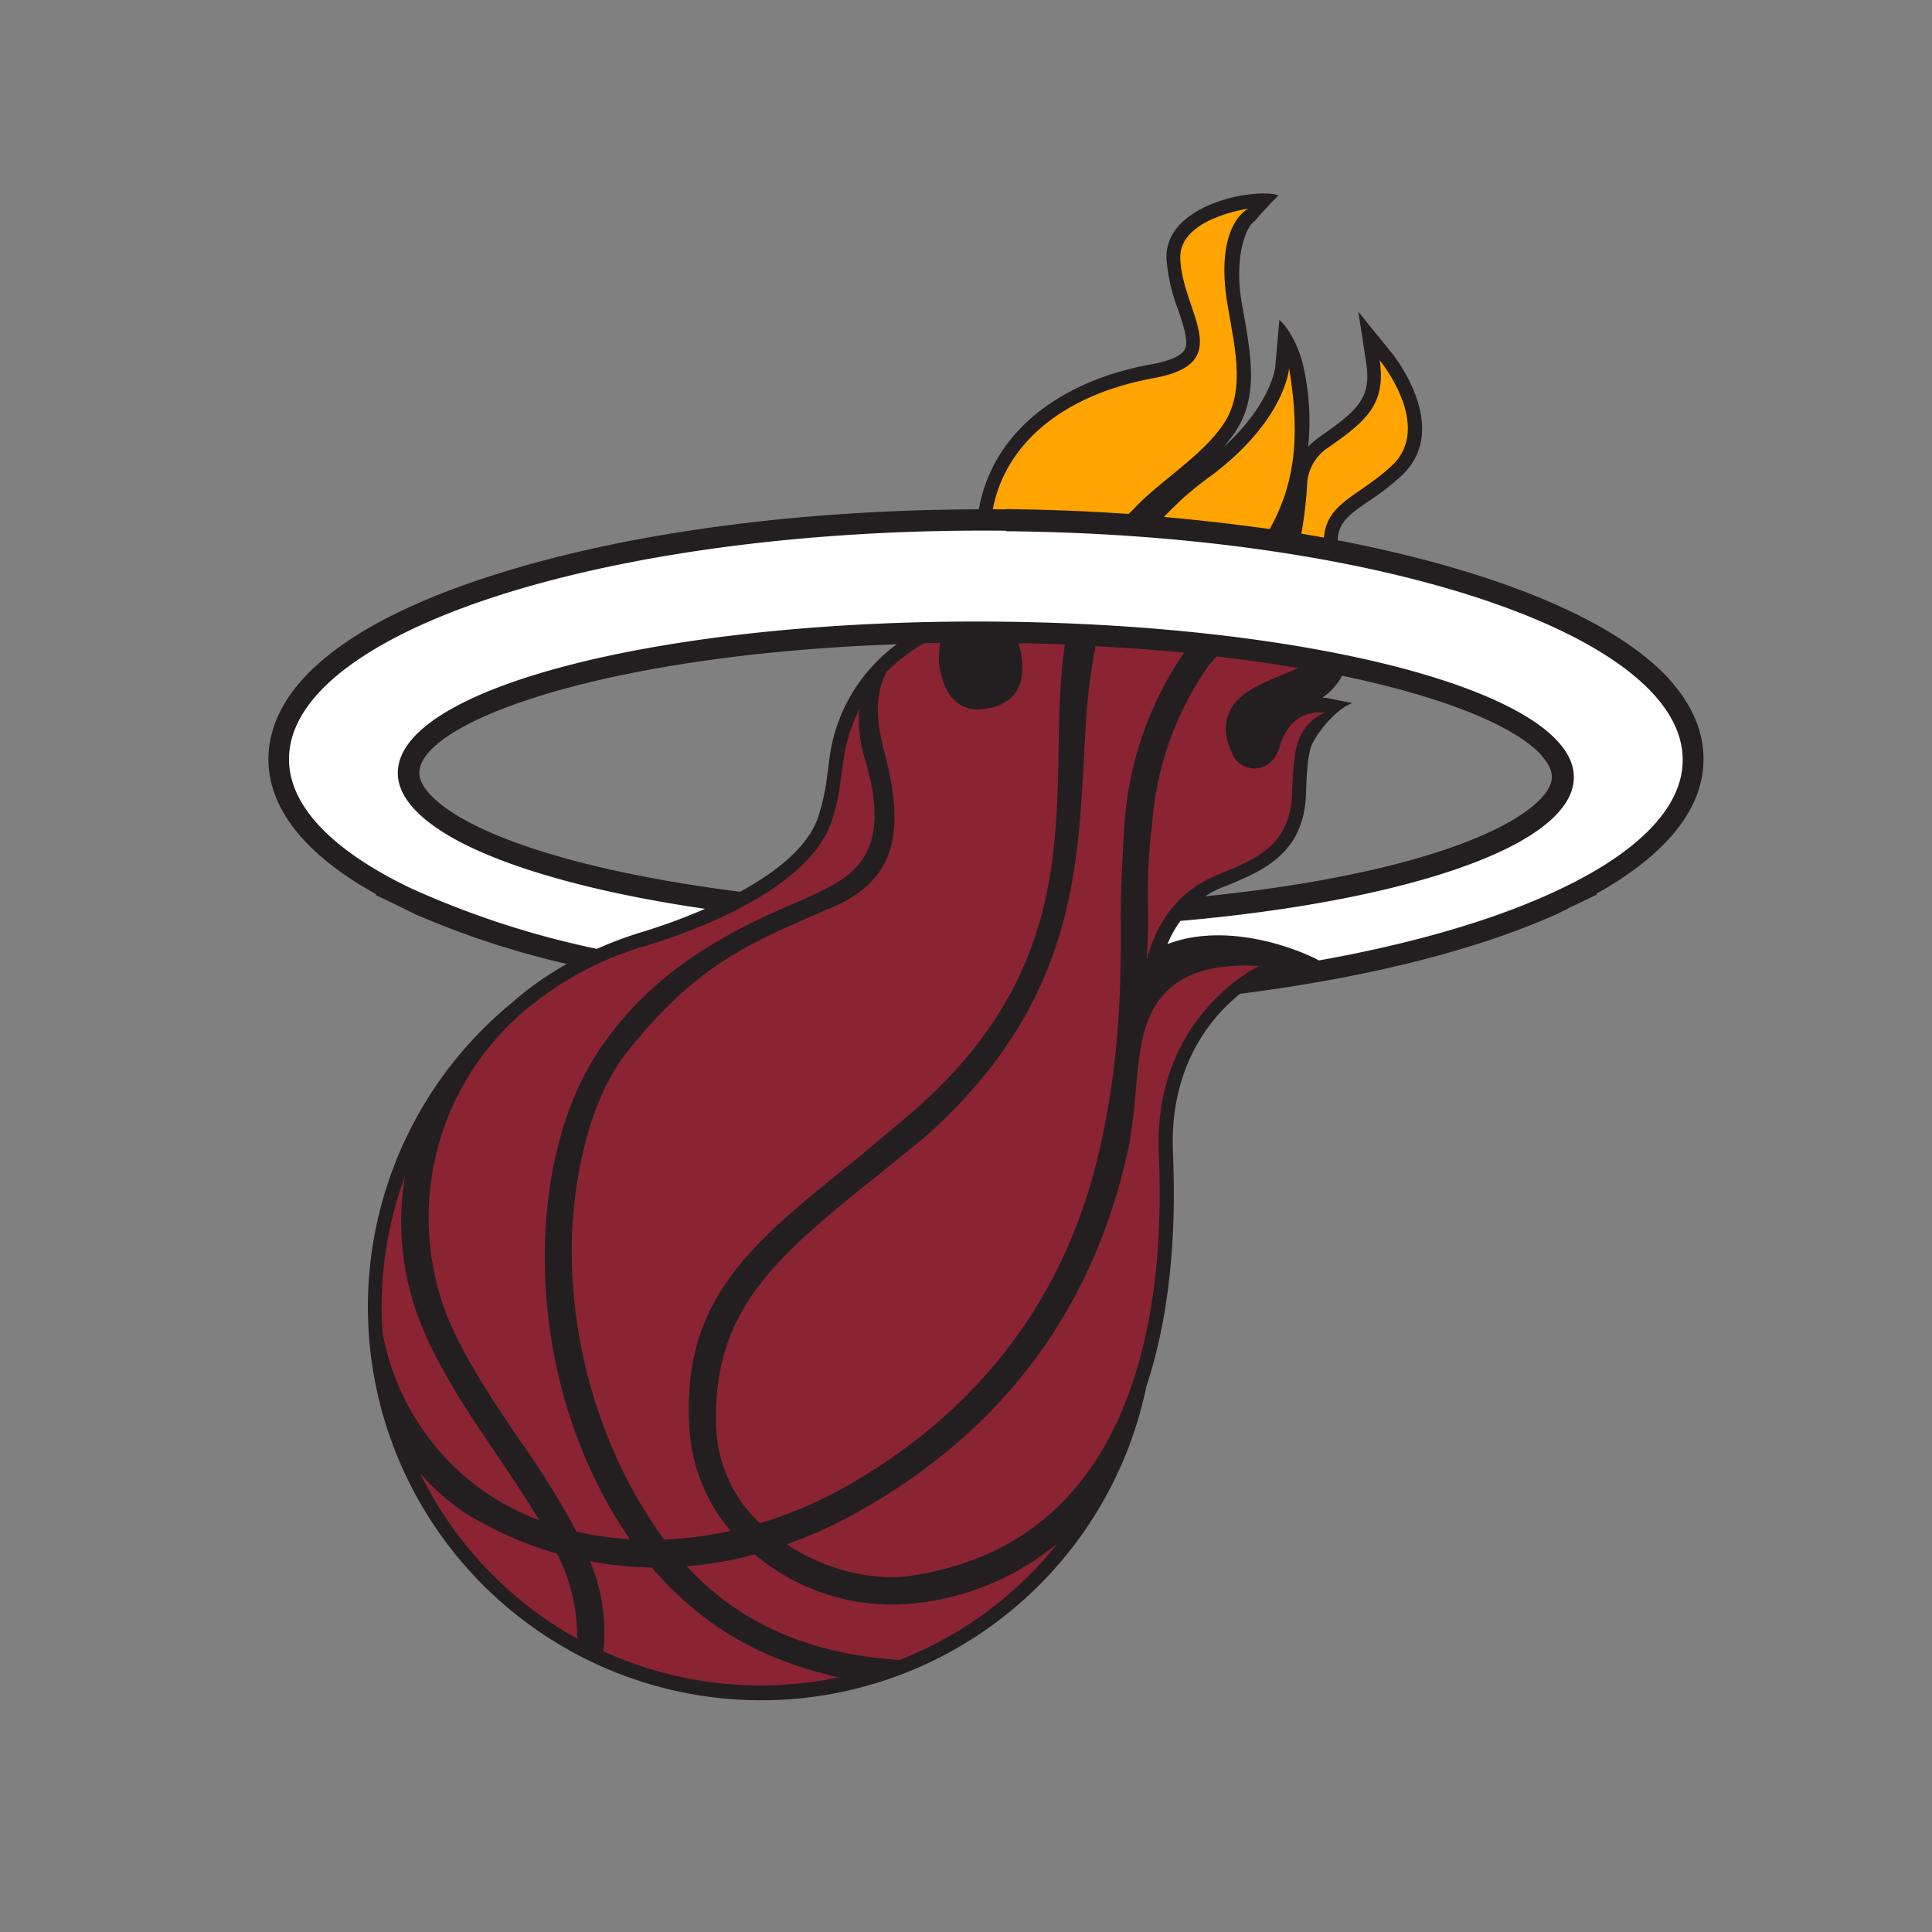 <svg xmlns="http://www.w3.org/2000/svg" viewBox="0 0 300 300"><rect x="0" y="0" width="300" height="300" fill="#808080" stroke="none"/><defs><style>.cls-1{fill:none;}.cls-2{fill:#231f20;}.cls-3{fill:#ffa400;}.cls-4{fill:#8a2432;}.cls-5{fill:#fff;}</style></defs><title>miami-heat</title><g id="Layer_2" data-name="Layer 2"><g id="heat"><rect class="cls-1" width="300" height="300"/><path class="cls-2" d="M259.29,105.55c-8.55-9.42-27.35-17-51.58-21.66.11-2.78,1.8-4,4.81-6.06a40.21,40.21,0,0,0,5.16-4c7.81-7.41-1.34-18.8-1.76-19.26l-5-6.16,1.21,7.87c.85,5.4-1.14,7.31-7,11.4a12.57,12.57,0,0,0-2,1.69,38.73,38.73,0,0,0-.78-12.64c-1.22-5-3.69-7.07-3.69-7.07l-.64,7.3c0,.05-.57,5.71-8.11,12.55a24.46,24.46,0,0,0,1.8-2.29c3.68-5.39,2.64-11.52,1.39-18.63l-.27-1.48c-1.26-7.39.7-12,2-12.78,1.24-1.51,3.69-4,3.69-4s-1.31-.59-4.95-.09c-4.7.63-12.66,3.47-12.44,9.93a27.74,27.74,0,0,0,1.81,7.92c.85,2.56,1.69,5,1,6.21-.57,1-2.34,1.75-5.07,2.25-11.15,2-19.66,7.24-24,14.66a24.55,24.55,0,0,0-2.89,7.88c-27.6.07-53.77,3.53-74,9.79-22.74,7-35.26,16.61-36.24,27.67-.51,5.85,2.11,14.24,16.72,22.33l-.13.1,4.17,2h0L64.55,142v0A136.4,136.4,0,0,0,88,149.68a50.71,50.71,0,0,0-8.62,6.12A61.07,61.07,0,1,0,178,215.31c4.92-14.75,4.36-30.58,4.13-36.53-.5-13.56,6.16-21,10.41-24.46,19.3-2.45,36.34-6.64,49.07-12.32l0,0,2-1h0l4.39-2.11-.12-.11c10.24-5.71,16-12.44,16.58-19.59.41-4.76-1.36-9.39-5.25-13.69m-19.84,11.84c1.74,1.92,1.6,3.13,1.6,3.56-.21,2.2-3,4.84-7.57,7.27h0c-9.71,5.11-26.39,9-46.26,11a15.61,15.61,0,0,1,2.85-1.46l.34-.13c5.71-2.33,12.19-5,12.47-14.39.06-1.5.13-6.11,1-7.76,1.07-2.11,3.8-5.39,6.19-6.26.05,0-4-.79-4-.79a6.19,6.19,0,0,0-.63-.05,10,10,0,0,0,3.05-3.4c16.14,3.36,27,7.93,31,12.41M65.13,119.74c.68-7.78,28.75-18.08,74.12-19.7a26.16,26.16,0,0,0-10.43,17.54l-.44,3.37a31.76,31.76,0,0,1-1.46,6.27c-1.75,4.6-6.7,8.36-12,11.25-18.26-2.31-33.54-6.15-42.47-11h0c-4.88-2.64-7.54-5.47-7.33-7.74"/><path class="cls-3" d="M205.58,83.48C206,78,211.15,77,216.19,72.24c6.41-6.13-1.95-16.3-1.95-16.3,1,6.84-2.12,9.47-7.93,13.51A7.25,7.25,0,0,0,203,74.8a63.7,63.7,0,0,1-.93,8.06l3.56.62"/><path class="cls-3" d="M187.85,74c-1.56,1.15-3,2.33-4.37,3.55-.95.91-1.88,1.83-2.76,2.72,5.67.5,11.16,1.14,16.45,1.88,3.4-6.17,5-13.13,3-25,0,0-.46,8.06-12.32,16.89"/><path class="cls-3" d="M156.26,79.05q9.68.11,19,.75c.21-.21.4-.42.63-.62C180,74.72,186.44,71,189.88,66s2.06-11.12.76-18.49c-2.18-12.76,3.2-15.11,3.2-15.11s-10.78,1.48-10.57,7.71c.26,8.35,8.9,16.24-4.11,18.6-14.23,2.59-23.11,10.31-25,20.38h2.14"/><path class="cls-4" d="M59.46,207.25a38.66,38.66,0,0,0,15.32,24.07,39.66,39.66,0,0,0,8.94,4.74c-2-3.36-4.26-6.75-6.61-10.21-4.35-6.44-8.88-13.1-11.75-20.27a42.76,42.76,0,0,1-2.47-23A59,59,0,0,0,59.26,203c0,1.44.07,2.88.2,4.3"/><path class="cls-4" d="M69.29,204c2.7,6.75,7.08,13.22,11.31,19.48a133.25,133.25,0,0,1,8.92,14.35A48.7,48.7,0,0,0,97.81,239a69.61,69.61,0,0,1-7.62-14.35c-8.49-21.08-7.26-47.11,3.24-62.19,5.44-7.77,11.93-13.06,20.3-17.61,7.17-3.93,11.7-5.1,16.26-7.83,5-3,7.65-7.92,4.36-19a21,21,0,0,1-.93-7.83,24.06,24.06,0,0,0-2.42,7.72v0c-.49,3.14-.72,6.63-2.06,10.14-4.4,11.52-25.71,17.91-28.51,18.77a51.32,51.32,0,0,0-19.61,10.67A42.13,42.13,0,0,0,69.29,204"/><path class="cls-4" d="M158.14,99.89a11.49,11.49,0,0,1,.49,2.11c.55,4-.65,7.27-5.6,8.06-5.1.82-6.82-3.6-7.23-7.21a18.09,18.09,0,0,1,.18-3c-.85,0-1.71,0-2.56.06a26.91,26.91,0,0,0-5.78,4.46c-1,2.17-2.23,5.19-.35,12.26,3.31,12.45,1.91,20-8.12,24.29-12.76,5.49-20.88,8.71-31.82,22.46-5.2,6.55-8.06,17.39-8.53,28.32a77.92,77.92,0,0,0,5.46,31.19,70.88,70.88,0,0,0,8.85,16.17,57.46,57.46,0,0,0,10.32-1.34,27,27,0,0,1-6.39-15.92c-1.29-20.21,9.61-28.73,26.34-42.16l7.5-6.3c29.93-25.38,21.17-51.22,24.46-73.27q-3.51-.14-7.22-.2"/><path class="cls-4" d="M170.13,100.31a93.33,93.33,0,0,0-1.61,13.76c-1.18,19.22-.62,41-25,62.58l-7.32,5.94c-16.31,13-25.58,21.21-25,38.95a21.63,21.63,0,0,0,6.8,15,66.18,66.18,0,0,0,13.38-5.73c21.15-12,34.45-29.95,39.52-53,3.23-14.55,3.16-26.4,3.12-35.92,0-4.77.6-14.24.6-14.24a53.69,53.69,0,0,1,8.55-25.26c.21-.33.45-.71.69-1.06q-6.63-.63-13.83-1"/><path class="cls-4" d="M177.24,162.08v0c-.65,3.44-.83,7.31-1.25,11.16-.21,1.48-.4,2.92-.62,4.31-.07.38-.14.77-.24,1.15C169.78,203,156,221.86,133.75,234.47a70.57,70.57,0,0,1-11.59,5.33c6.52,4.34,14.09,5.67,19.32,4.88,20-3,29.72-16,34.39-30,4.8-14.27,4.3-29.55,4.06-35.86C179.16,157.74,195.5,150,195.5,150c-12.69-.71-16.85,4.84-18.26,12.1"/><path class="cls-4" d="M163.9,239.9A41.44,41.44,0,0,1,143,248.85a33.1,33.1,0,0,1-25.42-7.16l-.38-.34a58.69,58.69,0,0,1-10.56,1.87c8,8.65,18.64,13.57,32.88,14.53h.17a58.69,58.69,0,0,0,24.52-18.07.84.84,0,0,1-.27.22"/><path class="cls-4" d="M89.62,254.44a28.25,28.25,0,0,0-3.13-13.2,57.88,57.88,0,0,1-14.28-6.31,35.49,35.49,0,0,1-7-6.2l0,0a59.13,59.13,0,0,0,24.43,25.73Z"/><path class="cls-4" d="M130.33,260.49c-7.94-1.82-14.77-4.67-20.74-9.18a53.82,53.82,0,0,1-8.37-7.9,53.41,53.41,0,0,1-9.6-1,28.76,28.76,0,0,1,2.08,14v0a58.75,58.75,0,0,0,36.72,4l-.09,0"/><path class="cls-4" d="M198.74,115.89c-1.38,4.59-5.88,4-7.17,1.57-2.09-3.92-1.29-6.95.85-9s5.71-3.17,9.14-4.73c0,0,0,0,0,0-3.95-.66-8.18-1.27-12.64-1.8a2.07,2.07,0,0,1-.21.21c-.39.46-.77.9-1.15,1.38a49.18,49.18,0,0,0-8.68,24.67l-.23,1.87a96.53,96.53,0,0,0-.37,11.9c0,.64,0,1.27,0,2-.06,1.63-.12,3.23-.2,4.8l.11,0c0-.64.09-.9.09-.57,2-6.41,5.69-10.29,10.88-12.39,5.62-2.3,11.19-4.39,11.47-12.56.11-3.43.35-6.86,1.14-8.59a7.33,7.33,0,0,1,3.93-4c-2.71-.26-5.69.87-7,5.3"/><path class="cls-5" d="M156.19,82.41C96.48,81.79,46.66,97.22,44.92,116.84c-.67,7.79,6.36,15.09,18.87,21.08a138.25,138.25,0,0,0,28.9,9.42,58.27,58.27,0,0,1,7.15-2.66,91.33,91.33,0,0,0,9.64-3.56c-16.73-2.43-30.27-6.19-38.59-10.67-6.13-3.35-9.46-7.09-9.09-11,1.16-13.16,43-23.43,93.38-22.92s90.34,11.55,89.18,24.7c-.3,3.6-3.66,7-9.35,10-10.52,5.52-29.15,9.79-51.72,11.77a17.06,17.06,0,0,0-2,3.59c10.28-3.9,22.12,1.87,22.12,1.87a7.63,7.63,0,0,1,1.37.68c15-2.68,27.85-6.47,37.52-11.1,11.43-5.42,18.34-12,18.94-19,1.75-19.62-45.25-36-105-36.55"/></g></g></svg>